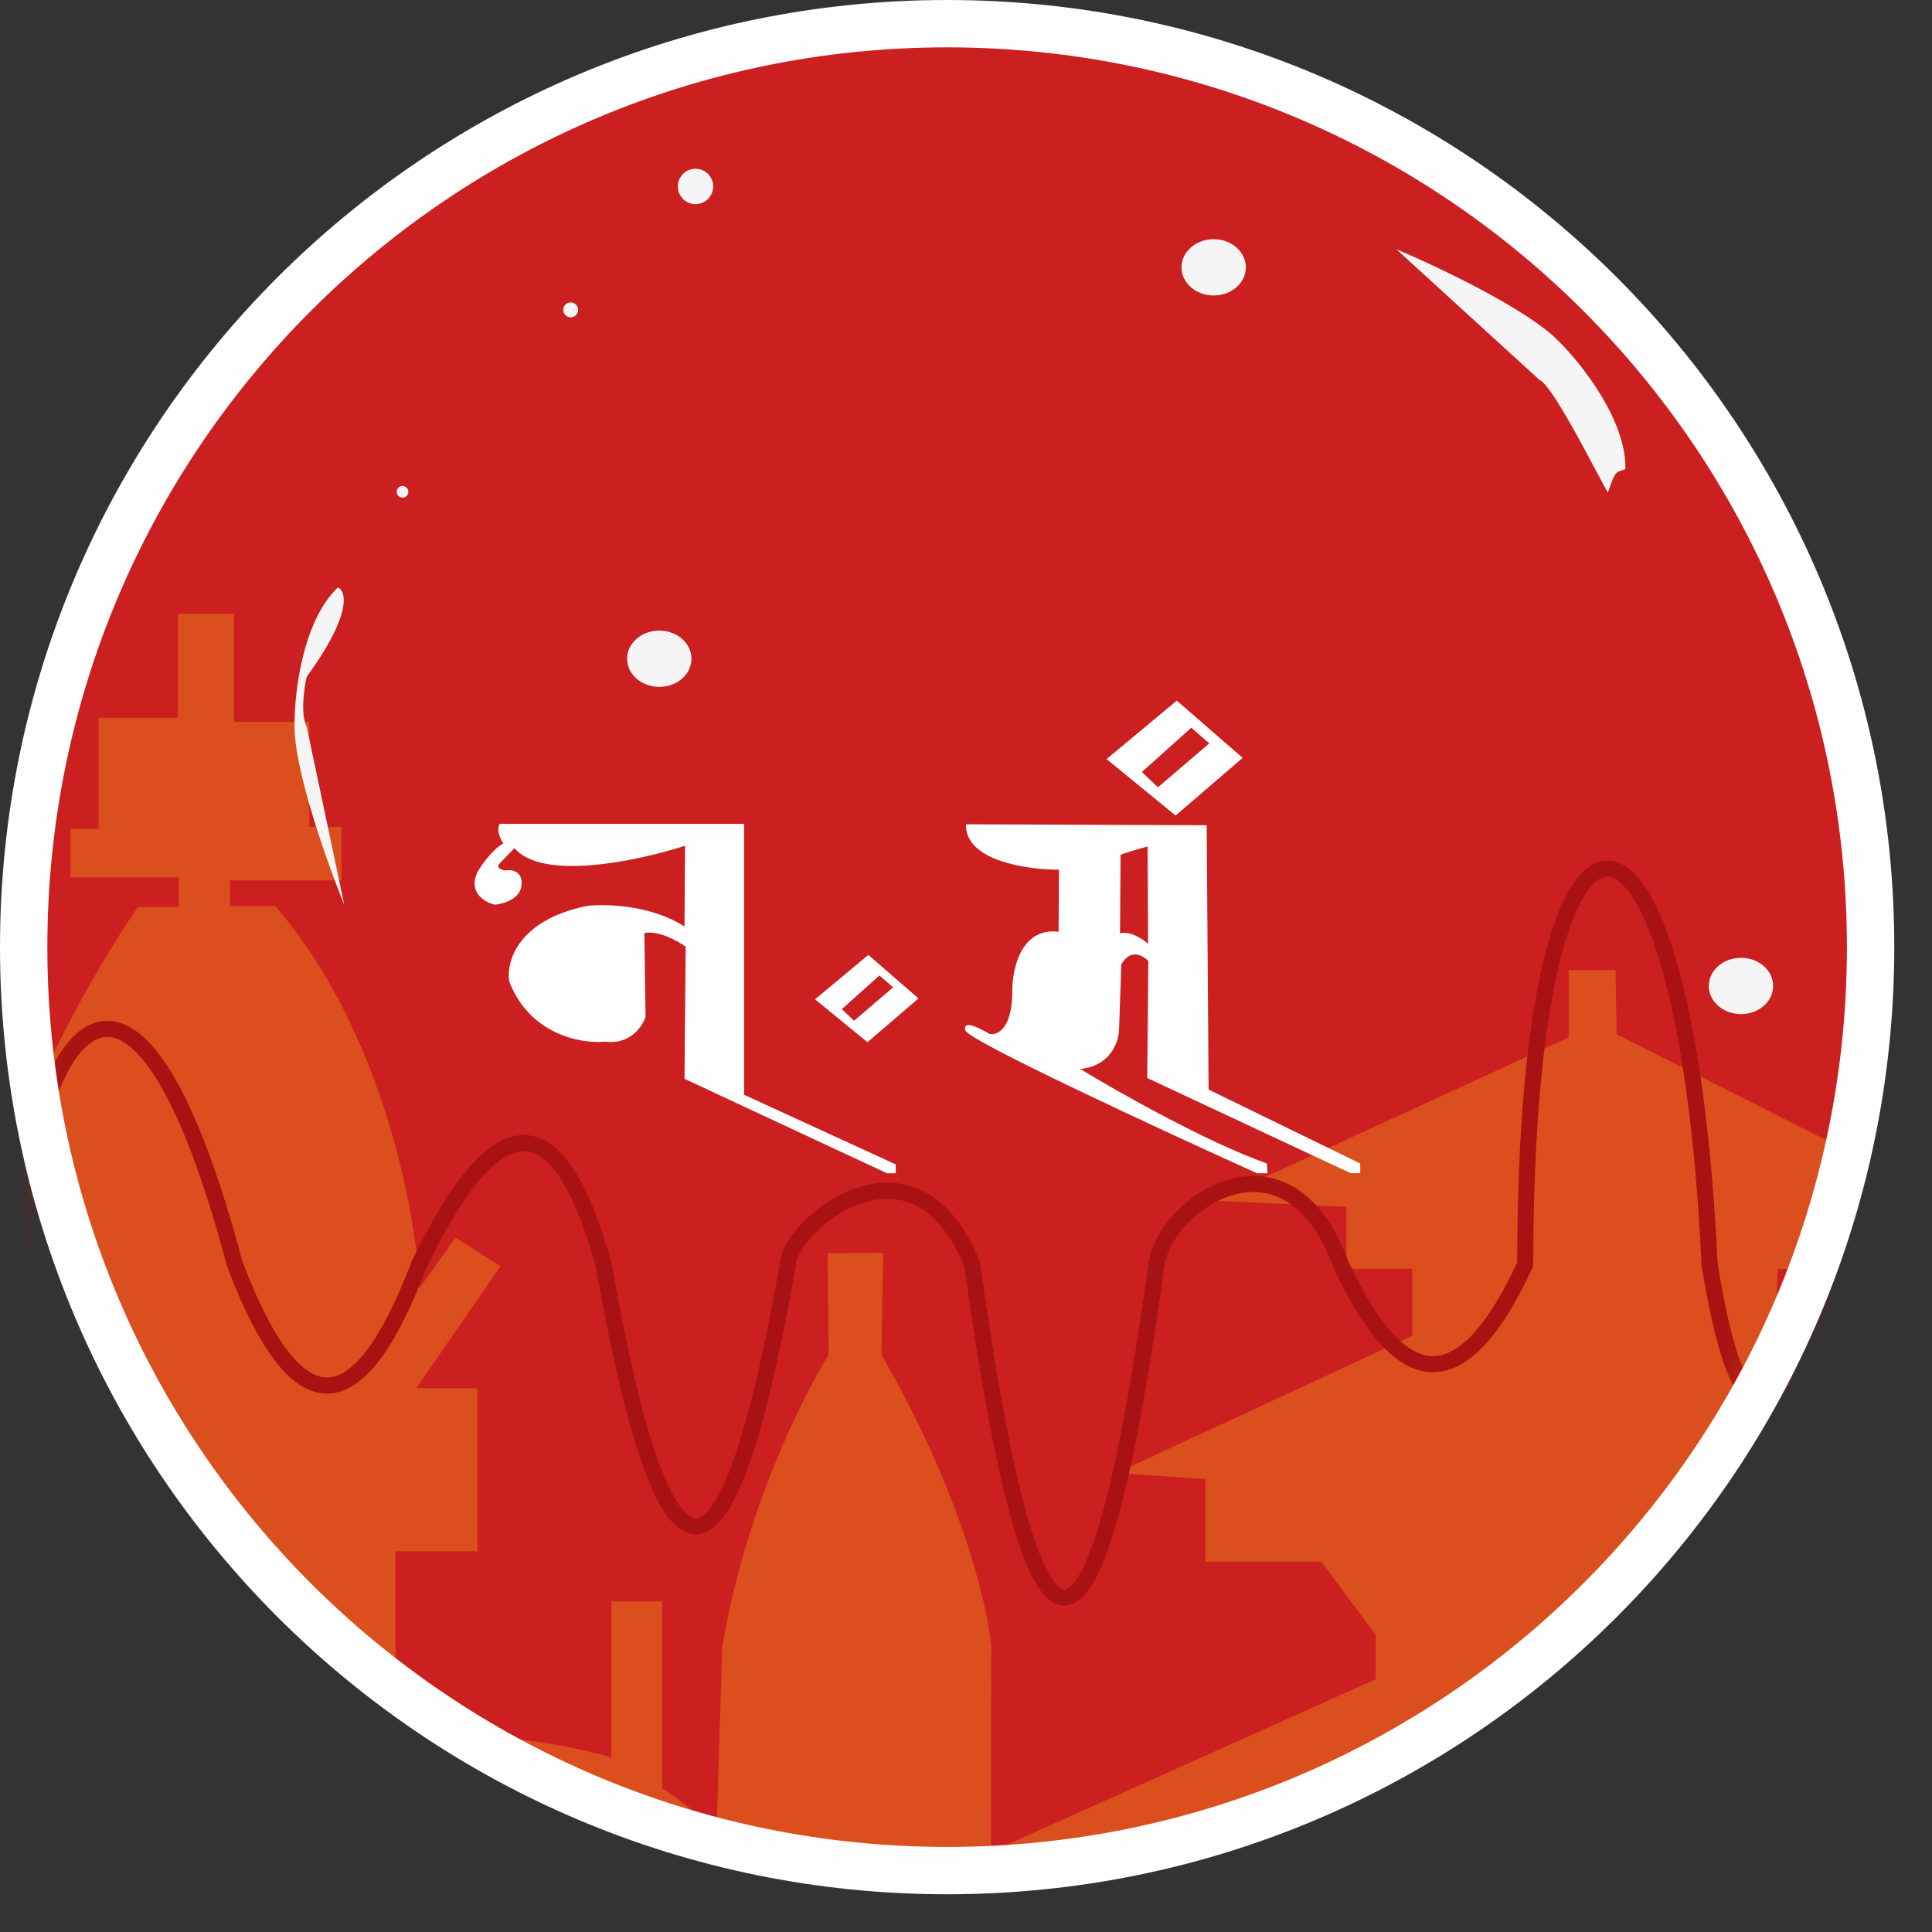 <svg width="51" height="51" viewBox="0 0 51 51" fill="none" xmlns="http://www.w3.org/2000/svg">
<rect x="0" y="0" width="51" height="51" fill="#333333" stroke="none"/>
<g clip-path="url(#clip0_191_55)">
<g clip-path="url(#clip1_191_55)">
<rect x="0.148" y="0.148" width="49.709" height="49.709" rx="24.854" fill="#CC1F1F"/>
<path opacity="0.3" d="M51.931 55.746V57.266H0.218C0.165 49.62 0.091 33.768 0.218 31.529C0.345 29.29 2.549 25.54 3.635 23.944H4.721V23.159H1.86V21.878H2.602V18.948H4.695V16.202H6.178V19.053H8.165V21.826H9.013V23.238H6.072V23.918H7.264C10.083 27.161 10.982 31.988 11.079 33.996L12.024 32.672L13.213 33.425L10.988 36.645H12.604V40.949H10.439V45.824C12.902 45.632 15.266 46.125 16.14 46.396V42.273H17.481V47.209C18.285 47.738 18.771 48.192 18.913 48.352L19.066 43.477C19.651 39.937 21.183 36.861 21.875 35.766L21.846 33.085L23.312 33.071L23.269 35.766C25.382 39.412 26.081 42.421 26.167 43.47L26.144 56.53L26.695 57.075H33.309V55.56H35.106V53.999H32.902V51.183H28.948V48.983L26.312 48.817L36.315 44.328V43.157L34.881 41.224H31.82V39.046L29.476 38.883L37.28 35.262V33.492H35.542V31.859L32.041 31.695L41.409 27.386V25.608H42.647L42.675 27.303L51.537 31.775H48.555V33.497H46.923L46.867 35.414L54.519 39.08H52.634V41.247H49.23L48.02 43.108L47.992 44.246L58.429 48.996H55.222V51.246H51.903V53.968H49.68V55.746H51.931Z" fill="#FFC01C"/>
</g>
<path fill-rule="evenodd" clip-rule="evenodd" d="M8.92 15.506C9.145 15.606 9.295 16.218 8.095 17.868C8.026 18.168 7.93 18.851 8.095 19.181L9.089 23.888C8.639 22.781 7.746 20.28 7.776 19.125C7.77 18.287 7.99 16.391 8.92 15.506ZM42.807 12.419C42.664 12.46 42.621 12.472 42.444 13.003C42.406 12.944 42.31 12.763 42.18 12.517C41.739 11.687 40.909 10.12 40.639 10.03L36.86 6.579C37.961 7.043 40.361 8.181 41.156 9.019C41.753 9.607 42.938 11.103 42.906 12.387C42.868 12.401 42.836 12.411 42.807 12.419ZM18.359 5.389C18.617 5.389 18.826 5.18 18.826 4.922C18.826 4.664 18.617 4.455 18.359 4.455C18.102 4.455 17.893 4.664 17.893 4.922C17.893 5.18 18.102 5.389 18.359 5.389ZM15.261 8.18C15.261 8.288 15.173 8.376 15.065 8.376C14.956 8.376 14.868 8.288 14.868 8.18C14.868 8.071 14.956 7.984 15.065 7.984C15.173 7.984 15.261 8.071 15.261 8.18ZM10.626 13.136C10.711 13.136 10.78 13.067 10.78 12.982C10.78 12.897 10.711 12.828 10.626 12.828C10.541 12.828 10.472 12.897 10.472 12.982C10.472 13.067 10.541 13.136 10.626 13.136ZM32.887 7.057C32.887 7.468 32.507 7.8 32.038 7.8C31.568 7.8 31.188 7.468 31.188 7.057C31.188 6.647 31.568 6.314 32.038 6.314C32.507 6.314 32.887 6.647 32.887 7.057ZM45.958 26.77C46.427 26.77 46.807 26.438 46.807 26.027C46.807 25.616 46.427 25.284 45.958 25.284C45.489 25.284 45.108 25.616 45.108 26.027C45.108 26.438 45.489 26.77 45.958 26.77ZM18.253 17.389C18.253 17.799 17.873 18.132 17.404 18.132C16.934 18.132 16.554 17.799 16.554 17.389C16.554 16.978 16.934 16.646 17.404 16.646C17.873 16.646 18.253 16.978 18.253 17.389Z" fill="#F5F5F5"/>
<mask id="mask0_191_55" style="mask-type:alpha" maskUnits="userSpaceOnUse" x="0" y="0" width="50" height="50">
<path d="M1.127 25.198C1.127 12.015 11.768 1.332 24.889 1.332C38.011 1.332 48.651 12.015 48.651 25.198C48.651 38.381 38.011 49.065 24.889 49.065C11.768 49.065 1.127 38.381 1.127 25.198Z" fill="white" stroke="#FEFEFE" stroke-width="1"/>
</mask>
<g mask="url(#mask0_191_55)">
<path fill-rule="evenodd" clip-rule="evenodd" d="M49.786 33.415C49.723 33.121 49.658 32.914 49.595 32.776C49.529 32.633 49.479 32.596 49.467 32.59C49.462 32.591 49.448 32.596 49.423 32.613C49.367 32.653 49.293 32.733 49.203 32.866C49.026 33.129 48.832 33.527 48.623 33.989C48.55 34.149 48.475 34.317 48.4 34.489C48.261 34.801 48.118 35.123 47.975 35.425C47.753 35.893 47.519 36.335 47.278 36.651C47.157 36.809 47.026 36.947 46.883 37.039C46.738 37.133 46.568 37.187 46.385 37.149C46.205 37.112 46.053 36.995 45.924 36.83C45.795 36.664 45.675 36.436 45.562 36.143C45.337 35.557 45.122 34.672 44.919 33.409L44.917 33.397L44.916 33.385C44.757 29.965 44.374 27.385 43.894 25.659C43.654 24.795 43.392 24.156 43.128 23.735C42.857 23.302 42.62 23.152 42.446 23.144C42.282 23.136 42.062 23.252 41.815 23.658C41.573 24.055 41.34 24.674 41.139 25.531C40.738 27.243 40.474 29.849 40.474 33.375L40.474 33.422L40.455 33.464C40.045 34.352 39.629 35.033 39.202 35.495C38.775 35.957 38.317 36.222 37.829 36.222C37.341 36.222 36.883 35.957 36.456 35.495C36.029 35.033 35.613 34.352 35.203 33.464L35.2 33.456L35.197 33.449C34.853 32.519 34.41 31.985 33.959 31.712C33.511 31.442 33.029 31.412 32.571 31.538C32.108 31.666 31.672 31.952 31.338 32.304C31.003 32.658 30.788 33.059 30.74 33.404C30.334 36.339 29.927 38.55 29.518 40.03C29.314 40.768 29.106 41.337 28.891 41.725C28.784 41.92 28.669 42.079 28.543 42.193C28.417 42.307 28.267 42.385 28.097 42.385C27.927 42.385 27.777 42.307 27.65 42.193C27.525 42.079 27.41 41.92 27.303 41.725C27.088 41.337 26.88 40.768 26.675 40.03C26.267 38.554 25.862 36.352 25.457 33.431C25.081 32.519 24.616 32.035 24.152 31.811C23.686 31.586 23.188 31.608 22.715 31.773C22.241 31.939 21.806 32.248 21.491 32.574C21.334 32.737 21.21 32.899 21.127 33.045C21.041 33.194 21.01 33.307 21.01 33.375L21.01 33.394L21.007 33.412C20.601 35.72 20.193 37.463 19.781 38.632C19.576 39.216 19.366 39.669 19.146 39.981C18.933 40.284 18.675 40.503 18.364 40.503C18.054 40.503 17.796 40.284 17.582 39.981C17.363 39.669 17.153 39.216 16.948 38.632C16.537 37.465 16.13 35.725 15.724 33.422C15.431 32.369 15.115 31.597 14.783 31.093C14.447 30.583 14.125 30.388 13.825 30.388C13.514 30.388 13.136 30.595 12.688 31.114C12.246 31.626 11.77 32.404 11.261 33.459C10.853 34.529 10.44 35.348 10.018 35.903C9.598 36.455 9.138 36.786 8.632 36.786C8.127 36.786 7.666 36.455 7.247 35.903C6.823 35.346 6.409 34.525 6.001 33.45L5.997 33.44L5.994 33.429C5.28 30.738 4.578 29.086 3.94 28.194C3.621 27.749 3.333 27.514 3.088 27.421C2.856 27.333 2.643 27.364 2.434 27.5C2.215 27.643 1.998 27.904 1.797 28.279C1.597 28.651 1.421 29.119 1.275 29.656C0.985 30.728 0.824 32.052 0.838 33.373L0.838 33.379L0.838 33.386C0.32 43.654 10.793 53.604 25.864 53.672C34.513 53.711 40.754 50.197 44.702 45.895C46.678 43.742 48.08 41.392 48.921 39.191C49.764 36.989 50.04 34.951 49.786 33.415ZM45.015 46.182C40.99 50.567 34.638 54.136 25.862 54.097C10.645 54.028 -0.117 43.962 0.413 33.371C0.399 32.018 0.564 30.658 0.865 29.545C1.016 28.987 1.203 28.487 1.423 28.078C1.641 27.672 1.899 27.342 2.202 27.145C2.514 26.941 2.868 26.884 3.238 27.024C3.595 27.159 3.944 27.469 4.286 27.947C4.969 28.902 5.685 30.613 6.402 33.31C6.803 34.363 7.198 35.138 7.585 35.646C7.976 36.16 8.327 36.362 8.632 36.362C8.938 36.362 9.288 36.16 9.68 35.646C10.067 35.136 10.464 34.358 10.867 33.3L10.87 33.291L10.874 33.283C11.392 32.209 11.889 31.391 12.366 30.837C12.838 30.29 13.325 29.964 13.825 29.964C14.336 29.964 14.771 30.302 15.137 30.859C15.506 31.419 15.837 32.244 16.136 33.318L16.139 33.328L16.141 33.338C16.546 35.64 16.949 37.355 17.348 38.491C17.549 39.061 17.744 39.472 17.93 39.736C18.122 40.009 18.269 40.078 18.364 40.078C18.46 40.078 18.607 40.009 18.799 39.736C18.985 39.472 19.18 39.061 19.381 38.491C19.779 37.358 20.181 35.648 20.585 33.355C20.591 33.186 20.661 33.005 20.758 32.834C20.862 32.652 21.009 32.461 21.186 32.279C21.539 31.914 22.028 31.564 22.575 31.372C23.124 31.18 23.744 31.143 24.337 31.429C24.928 31.714 25.457 32.304 25.86 33.295L25.87 33.32L25.874 33.346C26.279 36.276 26.683 38.464 27.085 39.917C27.286 40.644 27.484 41.175 27.674 41.52C27.77 41.692 27.858 41.808 27.935 41.878C28.011 41.946 28.064 41.96 28.097 41.96C28.13 41.96 28.182 41.946 28.258 41.878C28.336 41.808 28.424 41.692 28.519 41.52C28.71 41.175 28.907 40.644 29.109 39.917C29.51 38.464 29.914 36.276 30.319 33.346C30.383 32.887 30.655 32.408 31.03 32.011C31.408 31.613 31.909 31.28 32.458 31.129C33.011 30.977 33.616 31.009 34.178 31.349C34.736 31.686 35.227 32.31 35.592 33.294C35.992 34.158 36.386 34.792 36.769 35.207C37.153 35.623 37.506 35.797 37.829 35.797C38.152 35.797 38.505 35.623 38.889 35.207C39.267 34.798 39.655 34.175 40.05 33.328C40.052 29.81 40.316 27.183 40.726 25.434C40.931 24.558 41.176 23.889 41.452 23.437C41.722 22.994 42.061 22.701 42.466 22.72C42.86 22.738 43.201 23.05 43.488 23.509C43.782 23.98 44.058 24.663 44.303 25.546C44.795 27.312 45.179 29.923 45.34 33.353C45.541 34.6 45.75 35.448 45.959 35.991C46.064 36.263 46.165 36.449 46.258 36.568C46.352 36.687 46.424 36.724 46.471 36.733C46.514 36.742 46.571 36.735 46.653 36.682C46.737 36.628 46.834 36.532 46.94 36.393C47.153 36.115 47.37 35.708 47.591 35.243C47.733 34.945 47.871 34.633 48.008 34.325C48.084 34.152 48.16 33.981 48.236 33.813C48.444 33.355 48.651 32.925 48.851 32.629C48.95 32.482 49.059 32.35 49.179 32.265C49.305 32.177 49.472 32.124 49.645 32.205C49.797 32.275 49.901 32.426 49.981 32.599C50.063 32.778 50.136 33.021 50.202 33.331L50.203 33.336L50.204 33.34C50.476 34.975 50.178 37.095 49.318 39.343C48.457 41.595 47.026 43.991 45.015 46.182Z" fill="#A91212"/>
</g>
<path fill-rule="evenodd" clip-rule="evenodd" d="M31.064 18.495L32.803 20.006L31.033 21.528L29.211 20.038L31.064 18.495ZM30.567 20.783L31.923 19.623L31.447 19.209L30.143 20.379L30.567 20.783ZM13.193 21.748H19.642V28.899L23.646 30.738V30.971H23.413L18.069 28.478L18.1 24.989C17.892 24.838 17.383 24.555 17.009 24.63L17.041 26.843C16.958 27.097 16.629 27.584 15.981 27.497C15.363 27.559 13.99 27.329 13.442 25.908C13.359 25.399 13.654 24.288 15.498 23.914C15.986 23.857 17.184 23.886 18.069 24.459L18.084 22.325C16.89 22.714 14.317 23.272 13.582 22.387L13.177 22.807C13.141 22.849 13.121 22.941 13.333 22.979C13.489 22.948 13.794 22.979 13.769 23.353C13.744 23.727 13.291 23.862 13.068 23.882C12.808 23.825 12.351 23.574 12.601 23.026C12.704 22.844 12.987 22.437 13.286 22.262C13.213 22.158 13.093 21.91 13.193 21.748ZM24.245 26.356L22.923 25.207L21.515 26.379L22.899 27.512L24.245 26.356ZM23.576 26.064L22.545 26.946L22.223 26.639L23.214 25.75L23.576 26.064ZM31.854 21.784L25.502 21.759C25.461 22.722 27.12 22.96 27.954 22.958L27.945 24.596C26.93 24.473 26.707 25.624 26.722 26.215C26.707 27.179 26.314 27.336 26.119 27.293C26.016 27.229 25.771 27.092 25.616 27.063C25.462 27.034 25.463 27.14 25.483 27.197C25.508 27.445 30.626 29.816 33.182 30.971H33.459L33.442 30.713C31.835 30.142 29.489 28.811 28.516 28.218C29.331 28.138 29.539 27.48 29.541 27.161L29.6 25.458C29.844 25.028 30.177 25.221 30.313 25.371L30.284 28.457L35.651 30.968L35.907 30.971L35.906 30.713L31.904 28.762L31.854 21.784ZM30.293 22.344C30.074 22.405 29.625 22.534 29.58 22.568L29.566 24.637C29.846 24.57 30.177 24.796 30.307 24.917L30.293 22.344Z" fill="#FEFEFE"/>
<path d="M0.625 25.002C0.625 11.539 11.539 0.625 25.002 0.625C38.465 0.625 49.379 11.539 49.379 25.002C49.379 38.465 38.465 49.379 25.002 49.379C11.539 49.379 0.625 38.465 0.625 25.002Z" stroke="#FEFEFE" stroke-width="1.25"/>
</g>
<defs>
<clipPath id="clip0_191_55">
<rect width="50.004" height="50.004" fill="white"/>
</clipPath>
<clipPath id="clip1_191_55">
<rect x="0.148" y="0.148" width="49.709" height="49.709" rx="24.854" fill="white"/>
</clipPath>
</defs>
</svg>
